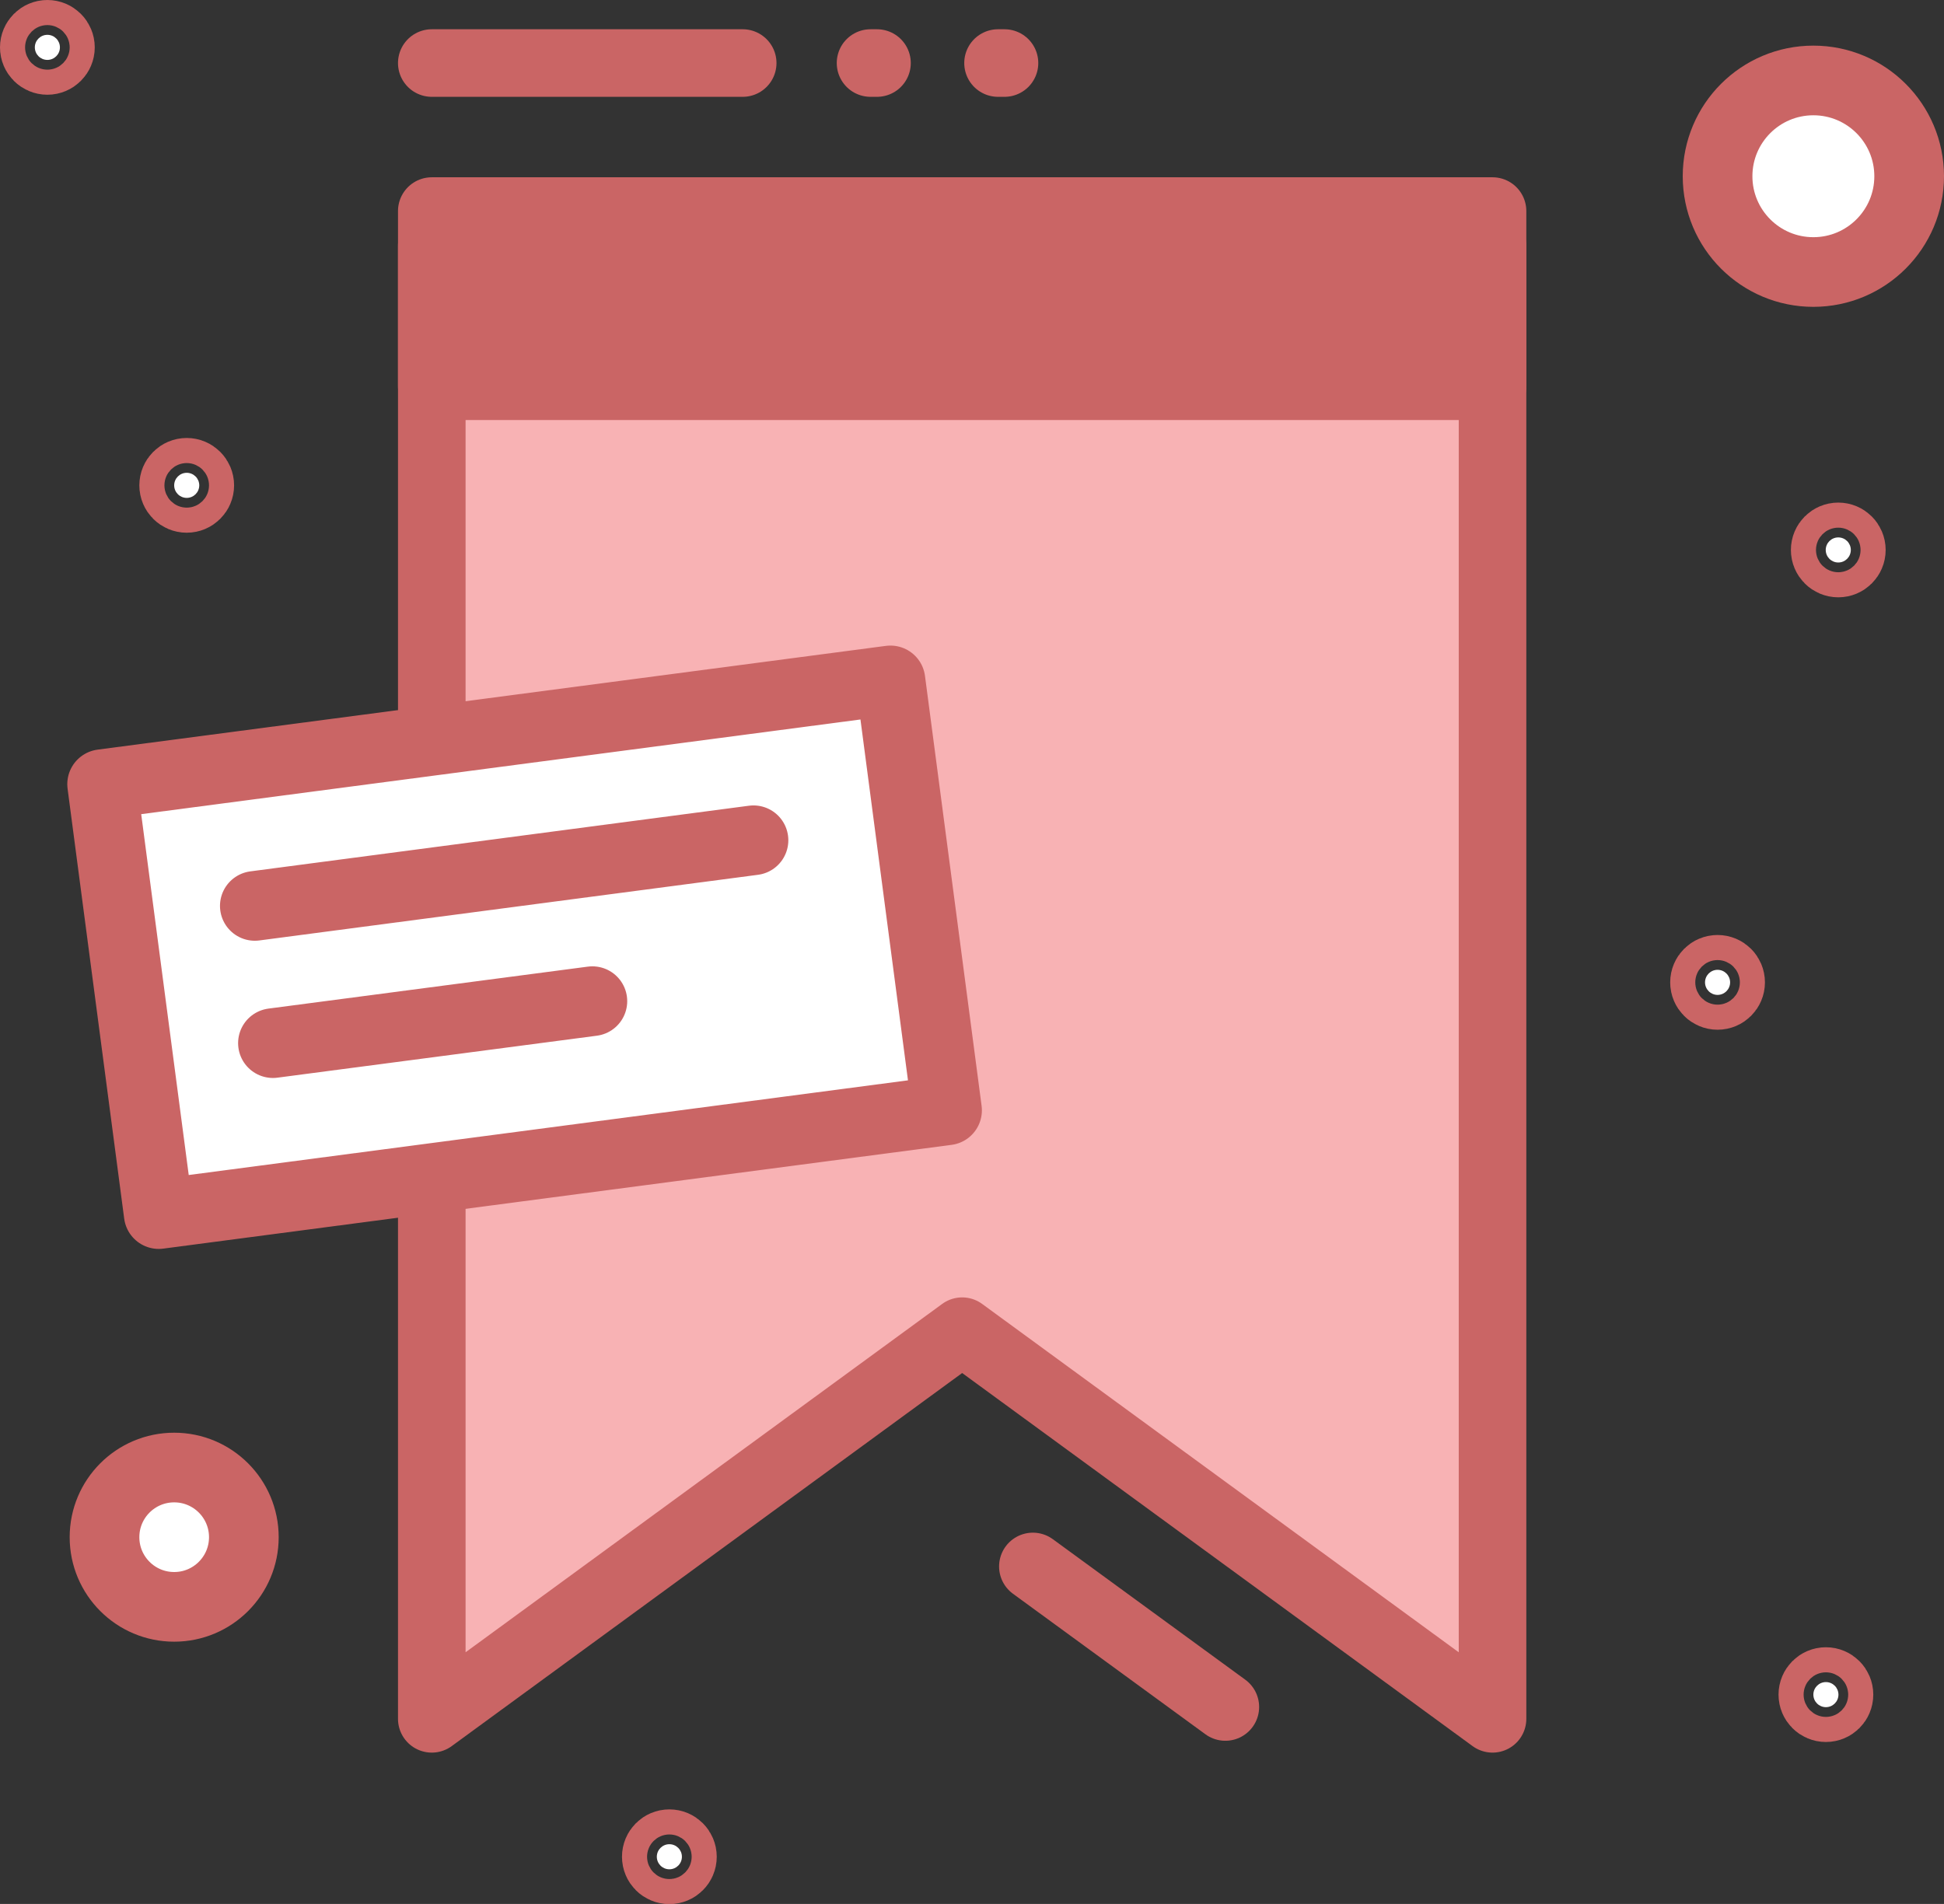 <svg xmlns="http://www.w3.org/2000/svg" viewBox="0 0 111.61 109.33"><rect x="0" y="0" width="111.61" height="109.33" fill="#333333" stroke="none"/><defs><style>.cls-1{fill:#f8b2b4;}.cls-1,.cls-2,.cls-3,.cls-4{stroke:#ca6565;stroke-linecap:round;stroke-linejoin:round;}.cls-1,.cls-2,.cls-4{stroke-width:3.88px;}.cls-2{fill:none;}.cls-3{fill:#fff;stroke-width:4px;}.cls-4{fill:#ca6565;}</style></defs><g id="Слой_2" data-name="Слой 2"><g id="Layer_1" data-name="Layer 1"><polygon class="cls-1" points="85.69 98.7 55.24 76.44 24.79 98.7 24.79 14.12 85.69 14.12 85.69 98.7"/><line class="cls-2" x1="70.35" y1="98.02" x2="59.3" y2="89.95"/><line class="cls-2" x1="24.79" y1="3.62" x2="42.64" y2="3.62"/><line class="cls-2" x1="49.98" y1="3.62" x2="50.35" y2="3.62"/><line class="cls-2" x1="57.3" y1="3.62" x2="57.67" y2="3.62"/><circle class="cls-3" cx="10" cy="88.27" r="4"/><circle class="cls-3" cx="105.54" cy="31.58" r="0.72"/><circle class="cls-3" cx="104.83" cy="97.31" r="0.72"/><circle class="cls-3" cx="38.43" cy="106.62" r="0.72"/><circle class="cls-3" cx="98.61" cy="56.41" r="0.72"/><circle class="cls-3" cx="10.72" cy="27.87" r="0.72"/><circle class="cls-3" cx="2.72" cy="2.72" r="0.72"/><circle class="cls-3" cx="104.11" cy="10.12" r="5.5"/><rect class="cls-4" x="24.79" y="12.12" width="60.9" height="10.06"/><rect class="cls-3" x="7.29" y="41.95" width="45.65" height="24.9" transform="translate(-6.84 4.39) rotate(-7.5)"/><line class="cls-3" x1="14.63" y1="52.02" x2="43.26" y2="48.25"/><line class="cls-3" x1="15.67" y1="59.9" x2="34.01" y2="57.49"/></g></g></svg>